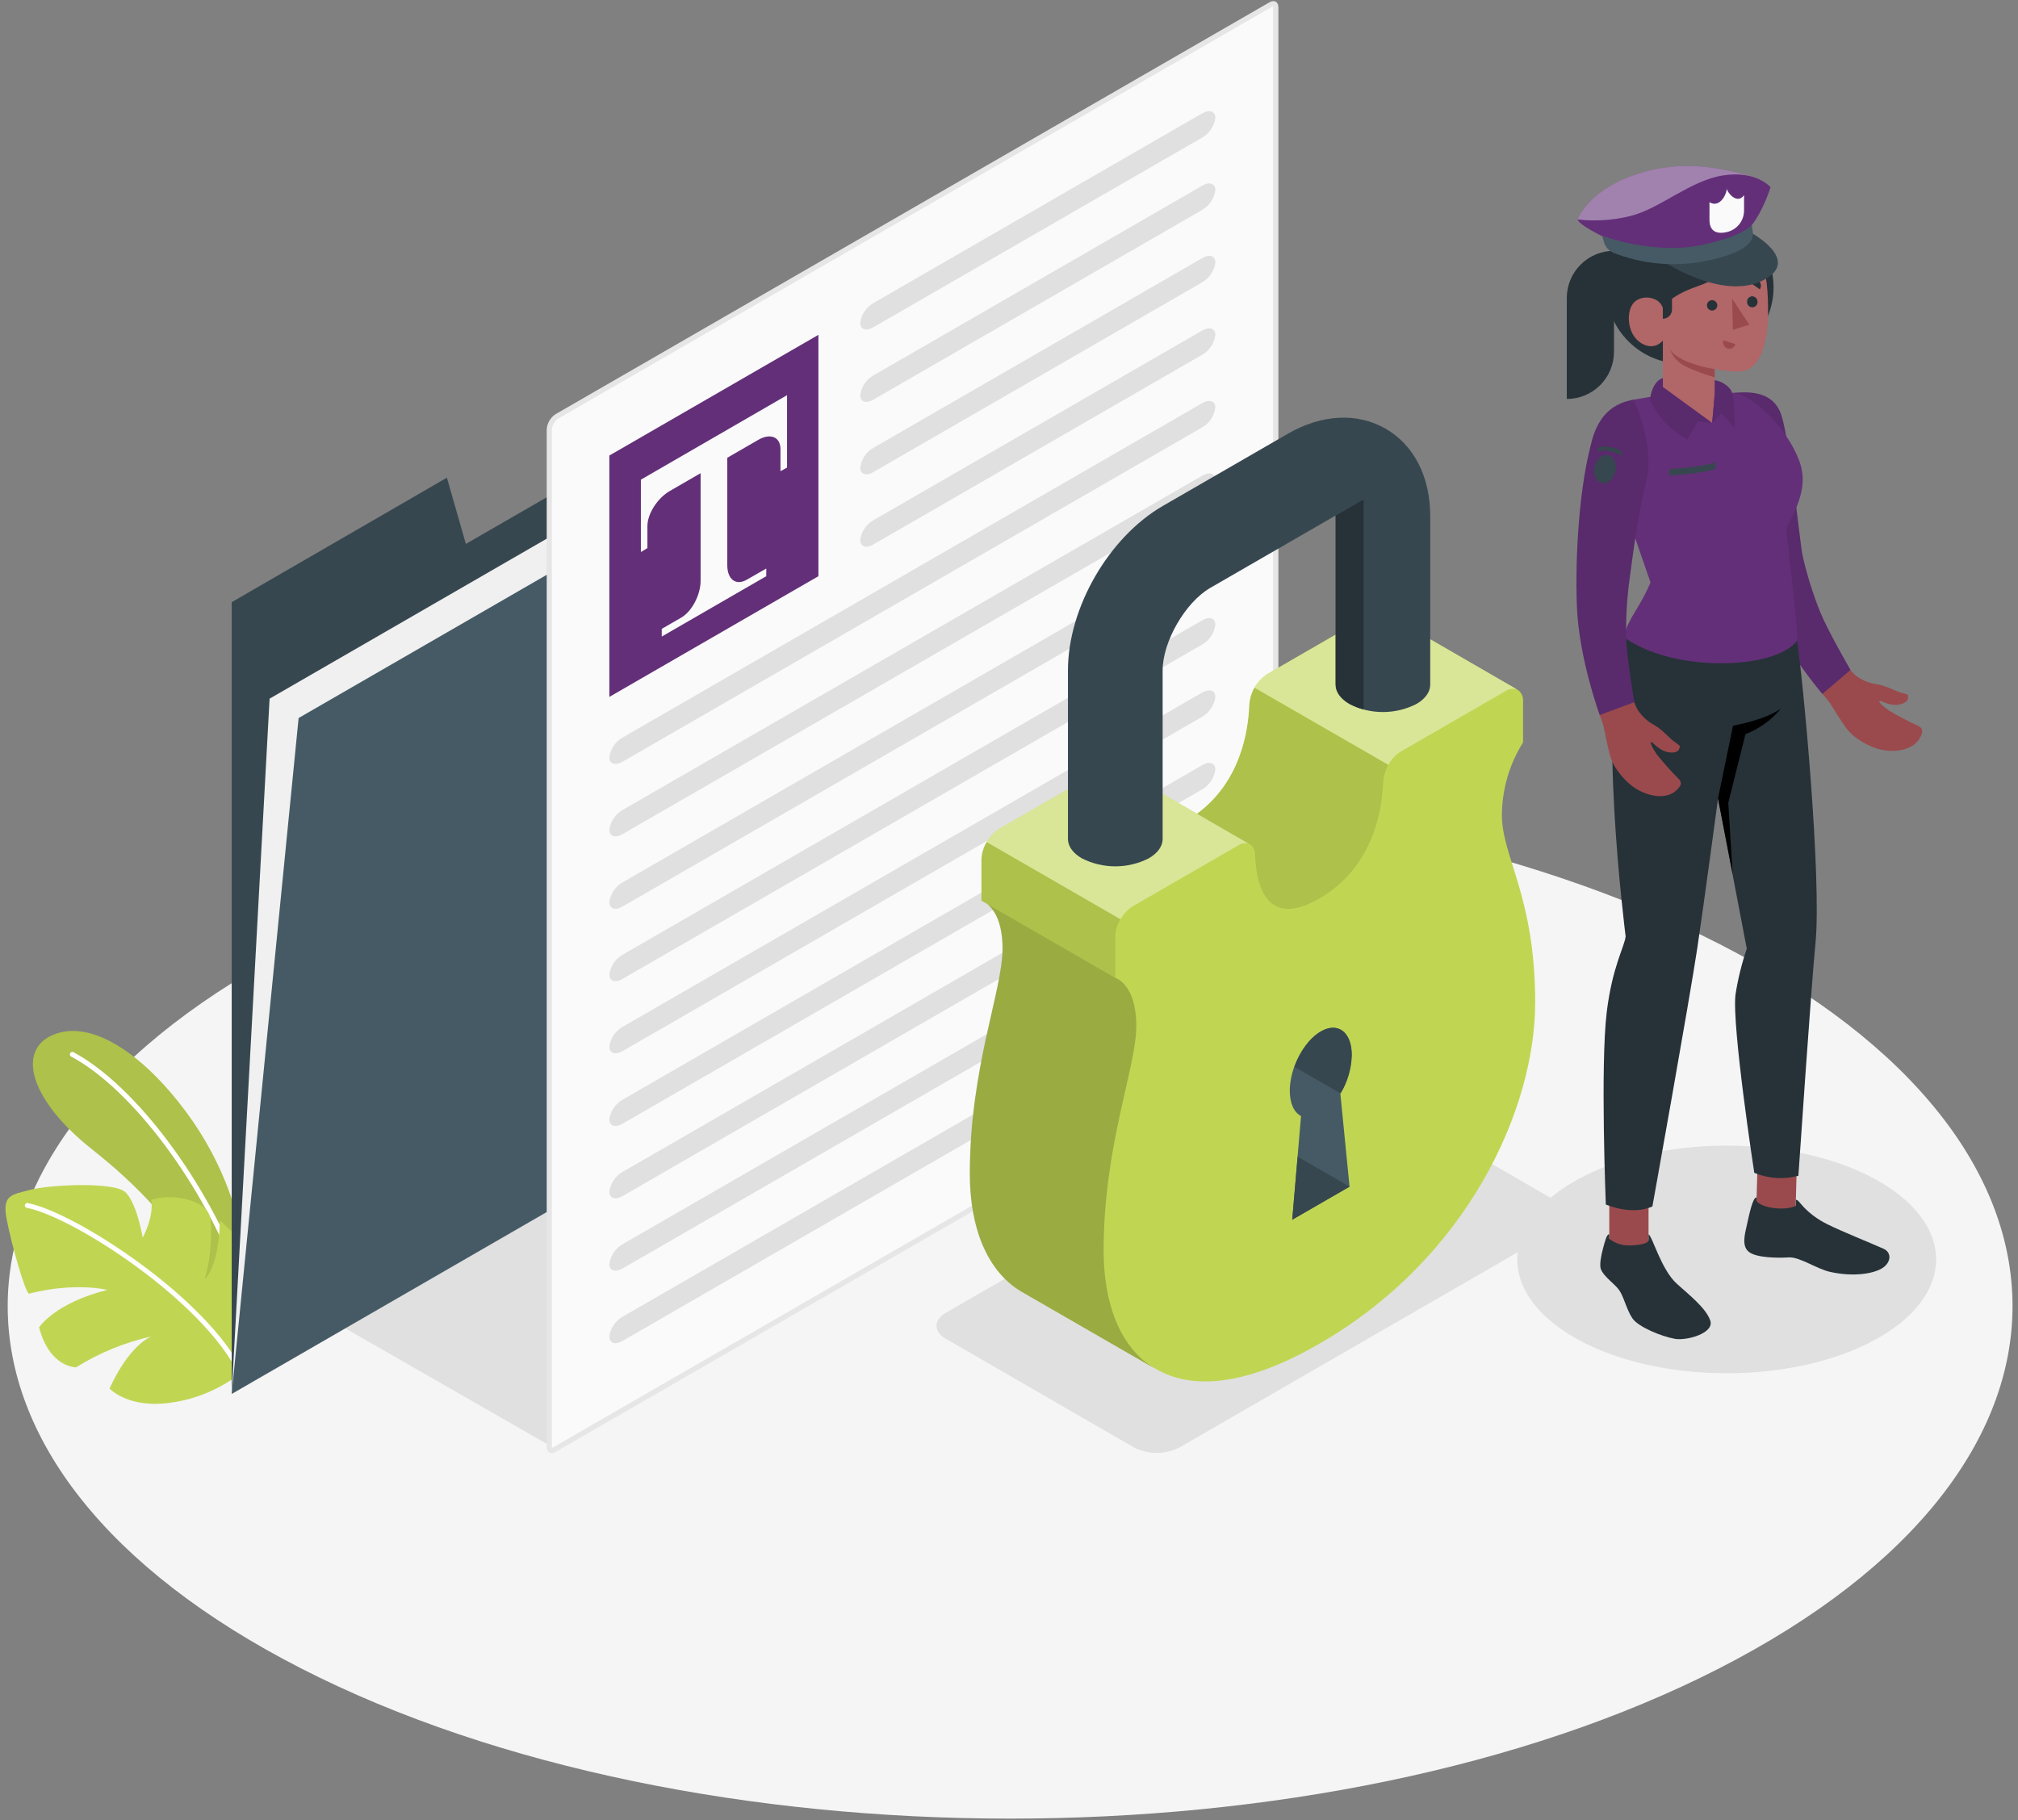 <svg width="184" height="166" viewBox="0 0 184 166" fill="none" xmlns="http://www.w3.org/2000/svg">
<rect x="0" y="0" width="184" height="166" fill="#808080" stroke="none"/>
<path d="M27.472 152.152C63.167 170.402 121.036 170.406 156.73 152.152C192.425 133.899 192.425 104.297 156.73 86.063C121.036 67.83 63.167 67.814 27.472 86.063C-8.222 104.313 -8.222 133.915 27.472 152.152Z" fill="#F5F5F5"/>
<path d="M50.419 131.992L31.148 120.941L56.54 106.661L50.536 132.193" fill="#E0E0E0"/>
<path d="M157.44 125.229C167.985 125.229 176.534 120.582 176.534 114.849C176.534 109.117 167.985 104.47 157.44 104.47C146.894 104.47 138.346 109.117 138.346 114.849C138.346 120.582 146.894 125.229 157.44 125.229Z" fill="#E0E0E0"/>
<path d="M86.247 122.091L103.407 132C104.046 132.324 104.753 132.492 105.47 132.492C106.187 132.492 106.893 132.324 107.533 132L142.117 112.038C143.256 111.378 143.256 110.313 142.117 109.657L124.958 99.748C124.318 99.425 123.612 99.256 122.895 99.256C122.178 99.256 121.471 99.425 120.832 99.748L86.247 119.711C85.105 120.382 85.105 121.436 86.247 122.091Z" fill="#E0E0E0"/>
<path d="M22.266 114.515C22.012 111.391 20.581 106.255 16.945 101.365C13.056 96.137 8.311 92.864 4.788 94.392C1.507 95.819 2.75 100.348 8.408 104.819C12.369 107.952 16.479 112.034 18.691 116.96L22.274 123.23L22.266 114.515Z" fill="#C0D653"/>
<g opacity="0.1">
<path d="M22.264 114.515C22.01 111.391 20.579 106.255 16.943 101.365C13.055 96.137 8.309 92.864 4.786 94.392C1.505 95.819 2.748 100.348 8.406 104.819C12.367 107.952 16.477 112.034 18.689 116.96L22.272 123.23L22.264 114.515Z" fill="black"/>
</g>
<path d="M21.948 116.9C21.902 116.9 21.857 116.885 21.819 116.859C21.782 116.832 21.754 116.794 21.739 116.751C18.59 108.085 12.035 99.314 6.489 96.35C6.463 96.336 6.439 96.317 6.42 96.295C6.401 96.272 6.387 96.246 6.378 96.217C6.369 96.189 6.365 96.159 6.368 96.129C6.371 96.1 6.379 96.071 6.393 96.044C6.406 96.018 6.425 95.995 6.448 95.975C6.471 95.956 6.497 95.942 6.526 95.933C6.554 95.924 6.584 95.921 6.613 95.923C6.643 95.926 6.672 95.934 6.698 95.948C12.328 98.96 18.976 107.831 22.157 116.594C22.176 116.649 22.173 116.709 22.148 116.762C22.124 116.815 22.079 116.856 22.024 116.876C22.001 116.889 21.975 116.897 21.948 116.9Z" fill="white"/>
<path d="M21.948 125.208C20.129 126.639 17.965 127.565 15.675 127.895C11.721 128.514 9.992 126.624 9.992 126.624C9.992 126.624 11.549 122.916 13.796 121.875C11.367 122.419 9.047 123.37 6.936 124.69C6.936 124.69 4.523 124.726 3.562 121.042C3.562 121.042 4.989 118.826 9.787 117.628C9.787 117.628 6.872 116.892 2.665 117.966C2.347 118.09 1.004 113.329 0.598 111.129C0.192 108.929 1.073 108.954 2.786 108.495C4.499 108.037 10.33 107.751 11.404 108.696C12.477 109.641 13.012 112.858 13.012 112.858C13.012 112.858 14.038 111.037 13.793 109.408C14.988 109.067 16.259 109.098 17.436 109.496C19.362 110.164 19.238 111.105 19.238 112.504C19.246 113.915 19.052 115.319 18.663 116.675C18.663 116.675 19.994 115.525 20.038 111.286C20.038 111.286 22.64 113.51 23.685 115.424C24.731 117.338 24.47 122.345 21.948 125.208Z" fill="#C0D653"/>
<path d="M21.948 125.421C21.907 125.422 21.865 125.41 21.83 125.388C21.794 125.366 21.766 125.335 21.747 125.297C18.558 118.669 6.699 110.972 2.444 110.144C2.386 110.132 2.335 110.098 2.302 110.049C2.269 110.001 2.257 109.941 2.267 109.883C2.273 109.854 2.284 109.827 2.301 109.803C2.317 109.779 2.338 109.758 2.362 109.742C2.386 109.726 2.414 109.715 2.442 109.709C2.471 109.704 2.5 109.704 2.529 109.71C6.856 110.55 18.908 118.372 22.149 125.104C22.174 125.157 22.178 125.218 22.158 125.274C22.139 125.33 22.098 125.375 22.045 125.401C22.015 125.416 21.982 125.423 21.948 125.421Z" fill="white"/>
<path d="M21.127 54.913V127.107L88.499 88.207V23.051L42.477 49.601L40.748 43.561L21.127 54.913Z" fill="#37474F"/>
<path d="M21.127 127.106L24.581 63.712L91.953 24.816L88.499 88.207L21.127 127.106Z" fill="#F0F0F0"/>
<path d="M21.127 127.107L27.227 65.478L94.599 26.582L88.499 88.207L21.127 127.107Z" fill="#455A64"/>
<path d="M50.293 132.274C50.104 132.274 50.076 132.057 50.076 131.928V39.177C50.09 38.935 50.161 38.701 50.282 38.491C50.402 38.282 50.57 38.104 50.772 37.97L115.863 0.418C115.937 0.37 116.021 0.342 116.109 0.337C116.294 0.337 116.322 0.555 116.322 0.683V93.438C116.308 93.68 116.237 93.914 116.116 94.124C115.996 94.333 115.828 94.512 115.626 94.645L50.539 132.193C50.465 132.24 50.38 132.268 50.293 132.274Z" fill="#FAFAFA"/>
<path d="M116.075 0.579C116.081 0.614 116.081 0.649 116.075 0.684V93.439C116.059 93.638 115.998 93.831 115.898 94.004C115.798 94.177 115.66 94.326 115.496 94.44L50.421 131.993C50.389 132.011 50.356 132.025 50.32 132.033C50.317 131.998 50.317 131.963 50.32 131.928V39.177C50.336 38.978 50.395 38.785 50.495 38.611C50.594 38.438 50.731 38.289 50.895 38.176L115.979 0.619C116.009 0.601 116.041 0.588 116.075 0.579ZM116.107 0.104C115.979 0.108 115.854 0.145 115.745 0.213L50.654 37.77C50.419 37.925 50.223 38.133 50.084 38.377C49.944 38.622 49.864 38.896 49.85 39.177V131.928C49.85 132.294 50.031 132.507 50.3 132.507C50.428 132.502 50.552 132.465 50.662 132.399L115.757 94.842C115.992 94.686 116.186 94.478 116.326 94.234C116.466 93.989 116.546 93.716 116.562 93.435V0.684C116.562 0.314 116.377 0.104 116.111 0.104H116.107Z" fill="#E6E6E6"/>
<path d="M55.56 41.541L74.622 30.535V52.544L55.56 63.551V41.541Z" fill="#632F78"/>
<path d="M71.763 36.036V42.639L71.163 42.973V40.962C71.163 39.844 70.255 39.466 69.133 40.114L61.066 44.779C59.944 45.426 59.031 46.858 59.031 47.972V49.983L58.435 50.34V43.741L71.763 36.036Z" fill="#FAFAFA"/>
<path d="M68.087 52.866C67.106 53.433 66.314 52.838 66.314 51.543V40.95L63.881 42.285V52.958C63.881 54.253 63.077 55.773 62.107 56.324L60.338 57.346V58.05L69.869 52.544V51.844L68.087 52.866Z" fill="#FAFAFA"/>
<path d="M78.436 29.437C78.436 30.044 78.983 30.241 79.642 29.839L109.61 12.547C109.936 12.359 110.215 12.098 110.424 11.785C110.634 11.472 110.768 11.115 110.816 10.741C110.816 10.134 110.269 9.957 109.61 10.339L79.642 27.631C79.315 27.819 79.036 28.079 78.826 28.392C78.617 28.706 78.483 29.063 78.436 29.437Z" fill="#E0E0E0"/>
<path d="M78.436 36.036C78.436 36.647 78.983 36.84 79.642 36.438L109.61 19.146C109.936 18.958 110.215 18.697 110.424 18.384C110.634 18.071 110.768 17.714 110.816 17.34C110.816 16.733 110.269 16.536 109.61 16.938L79.642 34.23C79.315 34.418 79.036 34.678 78.826 34.992C78.617 35.305 78.483 35.662 78.436 36.036Z" fill="#E0E0E0"/>
<path d="M78.436 42.64C78.436 43.251 78.983 43.444 79.642 43.042L109.61 25.75C109.936 25.562 110.215 25.301 110.424 24.988C110.634 24.675 110.768 24.317 110.816 23.944C110.816 23.337 110.269 23.14 109.61 23.542L79.642 40.834C79.315 41.021 79.036 41.282 78.826 41.595C78.617 41.908 78.483 42.266 78.436 42.64Z" fill="#E0E0E0"/>
<path d="M78.436 49.243C78.436 49.85 78.983 50.047 79.642 49.645L109.61 32.352C109.936 32.164 110.215 31.904 110.424 31.591C110.634 31.277 110.768 30.92 110.816 30.547C110.816 29.94 110.269 29.763 109.61 30.145L79.642 47.437C79.315 47.624 79.036 47.885 78.826 48.198C78.617 48.511 78.483 48.869 78.436 49.243Z" fill="#E0E0E0"/>
<path d="M55.56 69.057C55.56 69.664 56.108 69.841 56.767 69.459L109.609 38.976C109.935 38.788 110.214 38.527 110.423 38.214C110.633 37.901 110.767 37.544 110.816 37.17C110.816 36.563 110.269 36.386 109.609 36.768L56.767 67.255C56.441 67.442 56.163 67.703 55.953 68.015C55.744 68.327 55.61 68.684 55.56 69.057Z" fill="#E0E0E0"/>
<path d="M55.56 75.66C55.56 76.267 56.108 76.464 56.767 76.062L109.621 45.583C109.948 45.395 110.226 45.135 110.435 44.822C110.645 44.508 110.779 44.151 110.828 43.778C110.828 43.17 110.281 42.994 109.621 43.376L56.779 73.854C56.45 74.041 56.169 74.301 55.958 74.614C55.747 74.927 55.611 75.285 55.56 75.66Z" fill="#E0E0E0"/>
<path d="M55.56 82.263C55.56 82.871 56.108 83.067 56.767 82.665L109.609 52.183C109.935 51.995 110.214 51.734 110.423 51.421C110.633 51.108 110.767 50.751 110.816 50.377C110.816 49.77 110.269 49.573 109.609 49.975L56.767 80.462C56.441 80.649 56.163 80.909 55.953 81.222C55.744 81.534 55.61 81.891 55.56 82.263Z" fill="#E0E0E0"/>
<path d="M55.56 88.862C55.56 89.47 56.108 89.667 56.767 89.264L109.609 58.778C109.936 58.591 110.214 58.331 110.424 58.019C110.633 57.706 110.767 57.349 110.816 56.976C110.816 56.365 110.269 56.172 109.609 56.574L56.767 87.061C56.441 87.248 56.162 87.507 55.952 87.82C55.743 88.132 55.609 88.489 55.56 88.862Z" fill="#E0E0E0"/>
<path d="M55.56 95.449C55.56 96.056 56.108 96.233 56.767 95.851L109.609 65.365C109.935 65.177 110.214 64.916 110.423 64.603C110.633 64.29 110.767 63.932 110.816 63.559C110.816 62.952 110.269 62.775 109.609 63.157L56.767 93.64C56.44 93.828 56.161 94.089 55.952 94.403C55.743 94.717 55.609 95.075 55.56 95.449Z" fill="#E0E0E0"/>
<path d="M55.56 102.069C55.56 102.676 56.108 102.873 56.767 102.471L109.609 71.988C109.935 71.8 110.214 71.54 110.423 71.227C110.633 70.913 110.767 70.556 110.816 70.183C110.816 69.575 110.269 69.378 109.609 69.781L56.779 100.275C56.452 100.461 56.172 100.719 55.961 101.03C55.749 101.341 55.612 101.696 55.56 102.069Z" fill="#E0E0E0"/>
<path d="M55.56 108.669C55.56 109.276 56.108 109.473 56.767 109.071L109.609 78.584C109.936 78.397 110.214 78.137 110.424 77.825C110.633 77.512 110.767 77.155 110.816 76.782C110.816 76.171 110.269 75.978 109.609 76.38L56.767 106.867C56.441 107.054 56.162 107.314 55.952 107.626C55.743 107.939 55.609 108.295 55.56 108.669Z" fill="#E0E0E0"/>
<path d="M55.56 115.271C55.56 115.878 56.108 116.055 56.767 115.673L109.609 85.187C109.935 84.999 110.214 84.738 110.423 84.425C110.633 84.112 110.767 83.754 110.816 83.381C110.816 82.774 110.269 82.577 109.609 82.979L56.767 113.461C56.44 113.65 56.161 113.911 55.952 114.225C55.743 114.539 55.609 114.897 55.56 115.271Z" fill="#E0E0E0"/>
<path d="M55.56 121.875C55.56 122.482 56.108 122.679 56.767 122.277L109.609 91.794C109.935 91.606 110.214 91.346 110.423 91.032C110.633 90.719 110.767 90.362 110.816 89.989C110.816 89.382 110.269 89.204 109.609 89.587L56.767 120.073C56.441 120.261 56.163 120.521 55.953 120.833C55.744 121.146 55.61 121.502 55.56 121.875Z" fill="#E0E0E0"/>
<path d="M136.941 74.321C136.956 71.978 137.625 69.685 138.871 67.701V63.965C138.888 63.775 138.858 63.583 138.785 63.407C138.711 63.23 138.596 63.074 138.449 62.952C138.412 62.927 138.373 62.905 138.332 62.888L126.216 55.878C126.032 55.798 125.831 55.768 125.633 55.789C125.434 55.81 125.244 55.882 125.082 55.999L115.531 61.512C115.07 61.83 114.688 62.249 114.414 62.737C114.14 63.225 113.982 63.769 113.95 64.327C113.842 67.062 112.949 72.125 108.119 74.912C103.289 77.699 102.384 73.617 102.284 71.011C102.244 69.974 101.604 69.555 100.707 70.074L91.152 75.588C90.682 75.898 90.292 76.314 90.012 76.803C89.733 77.292 89.573 77.84 89.544 78.403V82.138C89.544 82.138 91.474 82.677 91.474 86.53C91.474 90.382 88.49 97.368 88.49 107.063C88.49 111.917 90.031 115.971 93.264 117.833L105.405 124.838C108.622 126.737 113.552 126.447 120.336 122.514C133.84 114.716 139.977 101.116 139.977 91.424C139.977 81.732 136.941 78.157 136.941 74.321Z" fill="#C0D653"/>
<path d="M125.041 55.986L115.49 61.5C115.029 61.817 114.647 62.236 114.373 62.724C114.099 63.212 113.941 63.756 113.91 64.315C113.809 66.836 113.045 71.332 109.144 74.2L101.797 69.957L101.757 69.937C101.581 69.858 101.386 69.828 101.195 69.85C101.003 69.872 100.821 69.945 100.667 70.062L91.112 75.575C90.979 75.653 90.853 75.743 90.738 75.844C90.427 76.111 90.164 76.43 89.962 76.785C89.671 77.273 89.508 77.826 89.487 78.394V82.13L90.014 82.436C90.593 82.902 91.418 84.004 91.418 86.517C91.418 90.37 88.434 97.375 88.434 107.051C88.434 111.905 89.974 115.967 93.207 117.829L105.304 124.806C102.131 122.92 100.623 118.898 100.623 114.089C100.623 104.393 103.603 97.404 103.603 93.551C103.603 89.698 101.672 89.164 101.672 89.164V85.428C101.703 84.866 101.864 84.319 102.144 83.83C102.423 83.341 102.812 82.924 103.281 82.613L112.836 77.099C112.985 76.988 113.16 76.917 113.344 76.891C113.528 76.866 113.716 76.888 113.889 76.954H113.93C114.093 77.076 114.222 77.236 114.307 77.421C114.391 77.606 114.427 77.809 114.412 78.012C114.509 80.622 115.385 84.724 120.247 81.917C125.109 79.11 125.97 74.067 126.083 71.332C126.112 70.774 126.27 70.23 126.543 69.742C126.817 69.254 127.198 68.835 127.659 68.517L137.21 63.004C137.366 62.893 137.547 62.822 137.737 62.797C137.927 62.773 138.121 62.795 138.3 62.863L126.215 55.878C126.028 55.789 125.82 55.752 125.613 55.772C125.407 55.791 125.209 55.865 125.041 55.986Z" fill="#C0D653"/>
<path opacity="0.1" d="M90.023 82.432L101.685 89.16V85.424C101.704 84.855 101.868 84.301 102.164 83.815L89.963 76.79C89.671 77.277 89.508 77.831 89.488 78.398V82.134L90.023 82.432Z" fill="black"/>
<path opacity="0.4" d="M109.143 74.2L101.796 69.957L101.756 69.937C101.58 69.858 101.386 69.828 101.194 69.85C101.002 69.872 100.82 69.945 100.666 70.062L91.111 75.575C90.978 75.653 90.853 75.743 90.737 75.844C90.426 76.111 90.164 76.43 89.961 76.785L102.166 83.831C102.439 83.338 102.834 82.923 103.312 82.625L112.867 77.111C113.016 77 113.191 76.929 113.375 76.903C113.56 76.878 113.747 76.9 113.921 76.966L109.143 74.2Z" fill="white"/>
<path opacity="0.4" d="M138.332 62.876L126.216 55.878C126.03 55.792 125.825 55.758 125.622 55.776C125.418 55.796 125.224 55.868 125.057 55.987L115.506 61.5C115.036 61.797 114.653 62.213 114.396 62.707L126.598 69.748C126.854 69.255 127.237 68.838 127.708 68.542L137.259 63.028C137.412 62.918 137.59 62.846 137.777 62.82C137.964 62.793 138.154 62.812 138.332 62.876Z" fill="white"/>
<path opacity="0.1" d="M126.582 69.752C126.308 70.247 126.147 70.796 126.111 71.361C126.003 74.095 125.106 79.158 120.28 81.945C115.454 84.732 114.541 80.65 114.445 78.04C114.46 77.838 114.424 77.634 114.339 77.449C114.255 77.264 114.125 77.104 113.962 76.983H113.922L109.145 74.224C113.045 71.356 113.809 66.861 113.91 64.339C113.945 63.774 114.105 63.225 114.38 62.73L126.582 69.752Z" fill="black"/>
<path opacity="0.2" d="M105.304 124.806L93.192 117.82C89.974 115.959 88.418 111.897 88.418 107.043C88.418 97.351 91.402 90.362 91.402 86.509C91.402 84.016 90.598 82.914 90.014 82.436L101.677 89.163C101.677 89.163 103.607 89.702 103.607 93.551C103.607 97.399 100.627 104.409 100.627 114.089C100.639 118.902 102.147 122.924 105.304 124.806Z" fill="black"/>
<path d="M123.051 108.213L117.823 111.229L118.627 101.775C118 101.445 117.602 100.633 117.602 99.467C117.602 97.383 118.868 94.967 120.417 94.062C121.965 93.157 123.232 94.118 123.232 96.201C123.199 97.435 122.847 98.639 122.21 99.696L123.051 108.213Z" fill="#455A64"/>
<path d="M123.052 108.213L118.319 105.479L117.824 111.229L123.052 108.213Z" fill="#37474F"/>
<path d="M120.436 94.062C119.415 94.653 118.522 95.891 118.023 97.279L122.238 99.712C122.875 98.655 123.227 97.451 123.259 96.217C123.263 94.118 121.997 93.161 120.436 94.062Z" fill="#37474F"/>
<path d="M126.346 39.096C123.76 37.604 120.515 37.773 117.43 39.551L106.037 46.13C101.099 48.981 97.375 55.432 97.375 61.13V76.512C97.375 77.147 97.801 77.787 98.642 78.273C99.587 78.753 100.632 79.003 101.692 79.003C102.752 79.003 103.797 78.753 104.742 78.273C105.583 77.787 106.009 77.147 106.009 76.512V61.13C106.009 58.508 108.08 54.921 110.352 53.61L121.745 47.031H121.773V62.441C121.773 63.08 122.2 63.716 123.04 64.202C123.985 64.682 125.03 64.932 126.09 64.932C127.15 64.932 128.195 64.682 129.141 64.202C129.981 63.716 130.407 63.08 130.407 62.441V47.047C130.407 43.484 128.927 40.588 126.346 39.096Z" fill="#37474F"/>
<path d="M121.793 47.047V62.425C121.793 63.064 122.219 63.7 123.06 64.186C123.459 64.41 123.887 64.581 124.331 64.693V45.551L121.793 47.015V47.047Z" fill="#263238"/>
<path d="M173.354 63.169C172.686 62.976 172.147 62.598 171.186 62.405C170.517 62.322 169.878 62.078 169.324 61.693C168.6 61.206 167.181 59.115 166.059 57.032C164.885 54.663 164.124 52.112 163.807 49.488C163.545 46.323 162.813 42.088 162.624 40.239C162.319 37.319 161.45 35.815 158.076 36.02C158.076 36.02 158.981 37.05 158.72 39.688C158.458 42.326 159.218 46.926 159.789 50.497C160.067 52.227 160.972 54.599 162.665 57.768C163.843 59.98 164.913 61.846 166.557 63.736C167.004 64.251 167.209 64.745 167.949 65.831C168.226 66.298 168.574 66.72 168.978 67.082C169.501 67.505 170.082 67.851 170.704 68.107C171.489 68.436 172.35 68.546 173.193 68.425C173.651 68.365 174.089 68.2 174.472 67.942C174.858 67.672 175.135 67.273 175.252 66.816C175.276 66.725 175.276 66.63 175.252 66.539C175.204 66.374 175.039 66.278 174.89 66.193C174.002 65.785 173.137 65.331 172.296 64.834C171.637 64.379 171.234 63.969 171.387 63.929C171.54 63.889 171.914 64.182 172.594 64.271C173.273 64.359 173.957 64.042 173.973 63.668C173.989 63.294 174.021 63.362 173.354 63.169Z" fill="#9A4A4D"/>
<path d="M157.848 35.839C159.054 35.758 161.652 35.436 162.432 37.885C163.212 40.334 164.113 49.487 164.354 50.65C164.754 52.41 165.292 54.137 165.963 55.813C166.671 57.55 168.726 61.093 168.726 61.093L166.164 63.277C166.164 63.277 162.577 59.115 160.735 54.695C158.893 50.276 158.322 44.569 158.23 41.171C158.204 39.388 158.077 37.607 157.848 35.839Z" fill="#632F78"/>
<path opacity="0.1" d="M157.848 35.839C159.054 35.758 161.652 35.436 162.432 37.885C163.212 40.334 164.113 49.487 164.354 50.65C164.754 52.41 165.292 54.137 165.963 55.813C166.671 57.55 168.726 61.093 168.726 61.093L166.164 63.277C166.164 63.277 162.577 59.115 160.735 54.695C158.893 50.276 158.322 44.569 158.23 41.171C158.204 39.388 158.077 37.607 157.848 35.839Z" fill="black"/>
<path d="M160.135 110.389L163.714 110.513L163.895 104.019L160.312 103.894L160.135 110.389Z" fill="#9A4A4D"/>
<path d="M146.731 114.845H150.314V108.708H146.731V114.845Z" fill="#9A4A4D"/>
<path d="M150.315 113.079V112.564C150.657 112.713 151.453 115.753 152.877 117.052C154.007 118.081 155.547 119.272 155.941 120.422C156.335 121.572 153.794 122.28 152.724 122.091C151.497 121.874 149.37 121.009 148.835 120.209C148.3 119.408 148.051 118.226 147.629 117.639C147.207 117.052 146.197 116.396 145.96 115.717C145.831 115.343 145.984 114.51 146.165 113.835C146.346 113.159 146.515 112.504 146.728 112.564V112.966C147.239 113.368 147.872 113.582 148.522 113.573C149.044 113.581 150.319 113.477 150.315 113.079Z" fill="#263238"/>
<path d="M163.753 109.407C163.938 109.407 164.091 109.677 164.501 110.119C165.113 110.74 165.826 111.253 166.609 111.635C167.952 112.311 170.562 113.344 171.74 113.875C172.48 114.205 172.444 115.082 171.684 115.605C170.924 116.127 169.078 116.477 166.858 115.983C165.652 115.713 164.087 114.603 163.094 114.664C162.101 114.724 160.247 114.708 159.515 114.201C158.783 113.694 159.072 112.621 159.281 111.692C159.507 110.682 159.828 109.134 160.166 109.202V109.52C160.597 110.176 162.792 110.441 163.737 109.958L163.753 109.407Z" fill="#263238"/>
<path d="M148.26 57.876C145.445 63.643 148.224 85.391 148.224 85.391C148.123 86.332 146.997 88.17 146.498 92.324C145.911 97.23 146.418 109.841 146.418 109.841C146.418 109.841 148.758 110.879 150.665 110.018C150.665 110.018 154.031 91.302 154.763 86.428C155.398 82.174 156.649 72.812 156.649 72.812L159.271 86.509C158.808 87.874 158.463 89.275 158.241 90.699C157.895 93.567 159.954 106.95 159.954 106.95C161.228 107.484 162.643 107.579 163.976 107.219C163.976 107.219 165.182 89.457 165.536 85.998C166.107 80.191 164.422 62.026 163.827 58.226L148.26 57.876Z" fill="#263238"/>
<path d="M152.007 35.968C151.102 36.072 149.011 36.438 149.011 36.438C147.624 36.945 147.773 37.797 147.403 39.129C146.928 40.777 147.238 43.721 147.805 45.342L150.491 53.107C149.486 55.52 148.521 56.236 148.038 58.082C152.426 61.335 161.856 61.142 163.883 58.399C163.967 57.816 163.195 51.137 162.873 48.165C164.241 45.684 164.763 43.906 164.048 42.004C162.821 38.75 159.459 35.71 157.863 35.839L152.007 35.968Z" fill="#632F78"/>
<path d="M154.734 33.173H153.411C151.56 33.173 149.786 32.438 148.477 31.129C147.169 29.821 146.434 28.046 146.434 26.196C146.434 24.335 147.173 22.552 148.488 21.236C149.803 19.921 151.587 19.182 153.447 19.182H154.698C156.558 19.182 158.342 19.921 159.657 21.236C160.972 22.552 161.711 24.335 161.711 26.196C161.711 28.046 160.976 29.821 159.668 31.129C158.359 32.438 156.584 33.173 154.734 33.173Z" fill="#263238"/>
<path d="M142.859 36.382C143.424 36.382 143.984 36.272 144.506 36.056C145.028 35.84 145.502 35.523 145.902 35.124C146.301 34.725 146.618 34.251 146.835 33.729C147.051 33.207 147.162 32.648 147.162 32.083V22.87C146.021 22.87 144.927 23.323 144.12 24.13C143.313 24.937 142.859 26.031 142.859 27.173V36.382Z" fill="#263238"/>
<path d="M159.427 21.727C160.268 22.226 161.309 24.346 161.205 28.785C161.12 32.545 159.898 33.474 159.287 33.744C158.675 34.013 157.493 33.848 156.343 33.655V35.931L156.114 38.581L151.618 36.526V31.053C151.618 31.053 150.842 32.087 149.575 31.246C148.308 30.406 148.26 28.319 148.996 27.571C149.732 26.823 151.324 27.06 151.618 28.093C151.618 28.093 152.132 27.012 154.763 26.111C157.533 25.162 158.454 23.497 159.427 21.727Z" fill="#B16668"/>
<path d="M156.584 27.84C156.584 27.933 156.558 28.024 156.507 28.102C156.456 28.18 156.384 28.242 156.299 28.279C156.214 28.316 156.119 28.327 156.028 28.311C155.936 28.295 155.851 28.253 155.784 28.189C155.716 28.125 155.669 28.043 155.647 27.952C155.626 27.862 155.632 27.767 155.664 27.68C155.696 27.593 155.753 27.517 155.828 27.462C155.903 27.406 155.992 27.375 156.085 27.37C156.214 27.366 156.338 27.414 156.431 27.502C156.525 27.59 156.58 27.712 156.584 27.84Z" fill="#263238"/>
<path d="M157.131 31.029L158.229 31.379C158.21 31.453 158.177 31.523 158.13 31.584C158.084 31.645 158.026 31.696 157.959 31.733C157.893 31.771 157.819 31.795 157.743 31.803C157.667 31.811 157.59 31.804 157.517 31.781C157.367 31.732 157.242 31.625 157.17 31.484C157.098 31.344 157.084 31.18 157.131 31.029Z" fill="#9A4A4D"/>
<path d="M160.461 26.384L159.504 25.721C159.544 25.655 159.598 25.598 159.661 25.554C159.724 25.51 159.795 25.48 159.871 25.465C159.946 25.449 160.024 25.45 160.1 25.466C160.175 25.483 160.246 25.515 160.308 25.56C160.436 25.651 160.523 25.787 160.551 25.941C160.58 26.095 160.547 26.254 160.461 26.384Z" fill="#263238"/>
<path d="M160.245 27.486C160.254 27.551 160.248 27.617 160.23 27.68C160.212 27.742 160.181 27.801 160.139 27.851C160.097 27.901 160.045 27.942 159.987 27.971C159.928 28 159.864 28.017 159.799 28.02C159.734 28.024 159.668 28.014 159.607 27.991C159.546 27.968 159.49 27.932 159.443 27.886C159.397 27.841 159.36 27.786 159.335 27.725C159.31 27.665 159.299 27.6 159.3 27.534C159.295 27.471 159.303 27.408 159.323 27.348C159.343 27.287 159.374 27.232 159.416 27.184C159.457 27.136 159.508 27.097 159.565 27.069C159.622 27.04 159.683 27.024 159.747 27.02C159.874 27.016 159.998 27.064 160.092 27.151C160.185 27.238 160.24 27.358 160.245 27.486Z" fill="#263238"/>
<path d="M157.932 27.225L158.008 30.072L159.504 29.609L157.932 27.225Z" fill="#9A4A4D"/>
<path d="M156.344 33.655C155.137 33.498 152.648 32.782 152.258 31.797C152.413 32.296 152.718 32.735 153.13 33.056C153.874 33.691 156.348 34.411 156.348 34.411L156.344 33.655Z" fill="#9A4A4D"/>
<path d="M156.648 72.812L158.016 66.173C158.016 66.173 160.871 65.694 162.387 64.612C161.526 65.656 160.411 66.46 159.15 66.949L157.581 73.214L157.984 79.729L156.648 72.812Z" fill="black"/>
<path d="M151.525 23.754C151.525 23.754 156.93 27.434 160.686 25.596C164.442 23.758 159.576 21.172 159.576 21.172L151.525 23.754Z" fill="#37474F"/>
<path d="M159.536 16.041C156.318 15.14 152.832 14.561 148.778 16.041C144.725 17.521 143.84 20.022 143.84 20.022C143.84 20.022 147.966 21.655 151.324 21.104C154.682 20.553 159.536 16.041 159.536 16.041Z" fill="#632F78"/>
<path opacity="0.4" d="M159.536 16.041C156.318 15.14 152.832 14.561 148.778 16.041C144.725 17.521 143.84 20.022 143.84 20.022C143.84 20.022 147.966 21.655 151.324 21.104C154.682 20.553 159.536 16.041 159.536 16.041Z" fill="white"/>
<path d="M146.096 21.538C146.096 21.538 144.033 20.557 143.84 20.014C145.445 20.197 147.069 20.092 148.637 19.704C151.32 19.057 154.111 16.451 157.131 15.992C160.151 15.534 161.438 17.074 161.438 17.074C161.438 17.074 160.77 19.222 159.725 20.525C159.725 20.525 158.792 22.564 155.237 23.034C151.682 23.505 146.096 21.538 146.096 21.538Z" fill="#632F78"/>
<path d="M146.096 21.538L146.265 22.125C146.329 22.324 146.433 22.507 146.572 22.664C146.71 22.82 146.879 22.946 147.069 23.034C149.692 24.078 152.558 24.357 155.333 23.838C157.83 23.376 158.952 22.736 159.407 22.254C159.569 22.111 159.692 21.928 159.762 21.724C159.833 21.52 159.849 21.3 159.809 21.088L159.724 20.517C159.724 20.517 158.952 21.594 154.871 22.395C150.789 23.195 146.096 21.538 146.096 21.538Z" fill="#455A64"/>
<path d="M157.446 17.195C157.413 17.826 156.75 18.984 155.869 18.438V20.046C155.869 21.031 156.448 21.373 157.385 21.176C157.851 21.088 158.271 20.838 158.571 20.47C158.87 20.102 159.03 19.64 159.022 19.165C159.022 18.864 159.022 17.798 159.022 17.798C158.33 18.731 157.433 17.432 157.446 17.195Z" fill="#FAFAFA"/>
<path d="M151.617 29.067V26.931H152.45V28.234C152.45 28.455 152.362 28.667 152.206 28.823C152.05 28.979 151.838 29.067 151.617 29.067Z" fill="#263238"/>
<path d="M156.116 38.565L151.62 35.288V34.483C151.62 34.483 150.675 34.644 150.445 36.446C151.149 38 152.352 39.274 153.864 40.065L154.793 38.42L156.116 38.565Z" fill="#632F78"/>
<path opacity="0.1" d="M156.116 38.565L151.62 35.288V34.483C151.62 34.483 150.675 34.644 150.445 36.446C151.149 38 152.352 39.274 153.864 40.065L154.793 38.42L156.116 38.565Z" fill="black"/>
<path d="M156.343 34.668C156.927 34.762 157.452 35.078 157.81 35.549C158.253 36.277 158.152 39.051 158.152 39.051L156.974 37.708L156.113 38.565C156.21 37.64 156.343 35.915 156.343 35.915V34.668Z" fill="#632F78"/>
<path opacity="0.1" d="M156.343 34.668C156.927 34.762 157.452 35.078 157.81 35.549C158.253 36.277 158.152 39.051 158.152 39.051L156.974 37.708L156.113 38.565C156.21 37.64 156.343 35.915 156.343 35.915V34.668Z" fill="black"/>
<path d="M152.644 67.62C152.085 67.218 151.719 66.663 150.882 66.144C150.283 65.834 149.769 65.381 149.386 64.825C148.88 64.113 148.28 61.66 147.959 59.316C147.577 56.549 147.999 52.793 148.196 51.241C148.632 48.26 149.236 45.306 150.006 42.393C150.038 42.261 149.314 38.215 148.518 37.568C148.518 37.568 147.605 37.439 146.435 39.82C145.264 42.2 144.689 47.46 144.368 50.995C144.102 53.611 144.151 56.249 144.512 58.853C144.842 61.339 145.192 63.458 146.073 65.806C146.31 66.446 146.33 66.981 146.644 68.255C146.742 68.789 146.918 69.305 147.166 69.788C147.51 70.366 147.933 70.893 148.425 71.352C149.048 71.935 149.816 72.339 150.649 72.522C151.104 72.631 151.578 72.631 152.032 72.522C152.491 72.397 152.889 72.113 153.158 71.722C153.216 71.646 153.252 71.555 153.263 71.461C153.252 71.289 153.174 71.129 153.046 71.014C152.359 70.322 151.708 69.594 151.095 68.835C150.633 68.175 150.4 67.648 150.561 67.668C150.721 67.688 150.963 68.091 151.582 68.416C152.201 68.742 152.941 68.678 153.09 68.332C153.239 67.986 153.203 68.03 152.644 67.62Z" fill="#9A4A4D"/>
<path d="M148.947 36.446C148.947 36.446 150.958 40.504 150.061 44.087C149.237 47.36 148.77 51.55 148.593 52.725C148.346 54.513 148.238 56.317 148.271 58.121C148.328 59.995 149.015 64.033 149.015 64.033L145.867 65.199C145.867 65.199 143.96 60.044 143.779 55.258C143.598 50.473 144.061 44.802 144.837 41.481C145.179 40.049 145.581 37.021 148.947 36.446Z" fill="#632F78"/>
<path opacity="0.1" d="M148.947 36.446C148.947 36.446 150.958 40.504 150.061 44.087C149.237 47.36 148.77 51.55 148.593 52.725C148.346 54.513 148.238 56.317 148.271 58.121C148.328 59.995 149.015 64.033 149.015 64.033L145.867 65.199C145.867 65.199 143.96 60.044 143.779 55.258C143.598 50.473 144.061 44.802 144.837 41.481C145.179 40.049 145.581 37.021 148.947 36.446Z" fill="black"/>
<path d="M152.186 43.351C152.186 43.351 155.186 43.226 156.42 42.748V42.148C155.169 42.627 152.186 42.768 152.186 42.768V43.351Z" fill="#37474F"/>
<path d="M145.631 41.159C145.631 41.159 146.576 40.829 147.879 41.561L147.911 41.428C147.926 41.359 147.917 41.288 147.886 41.224C147.856 41.161 147.805 41.11 147.742 41.078C147.182 40.784 146.545 40.667 145.916 40.744C145.857 40.755 145.802 40.782 145.758 40.824C145.715 40.865 145.684 40.919 145.671 40.978L145.631 41.159Z" fill="#37474F"/>
<path d="M147.296 42.995C147.453 42.293 147.153 41.629 146.626 41.511C146.099 41.394 145.545 41.868 145.389 42.571C145.232 43.273 145.533 43.937 146.059 44.055C146.586 44.172 147.14 43.698 147.296 42.995Z" fill="#37474F"/>
</svg>

